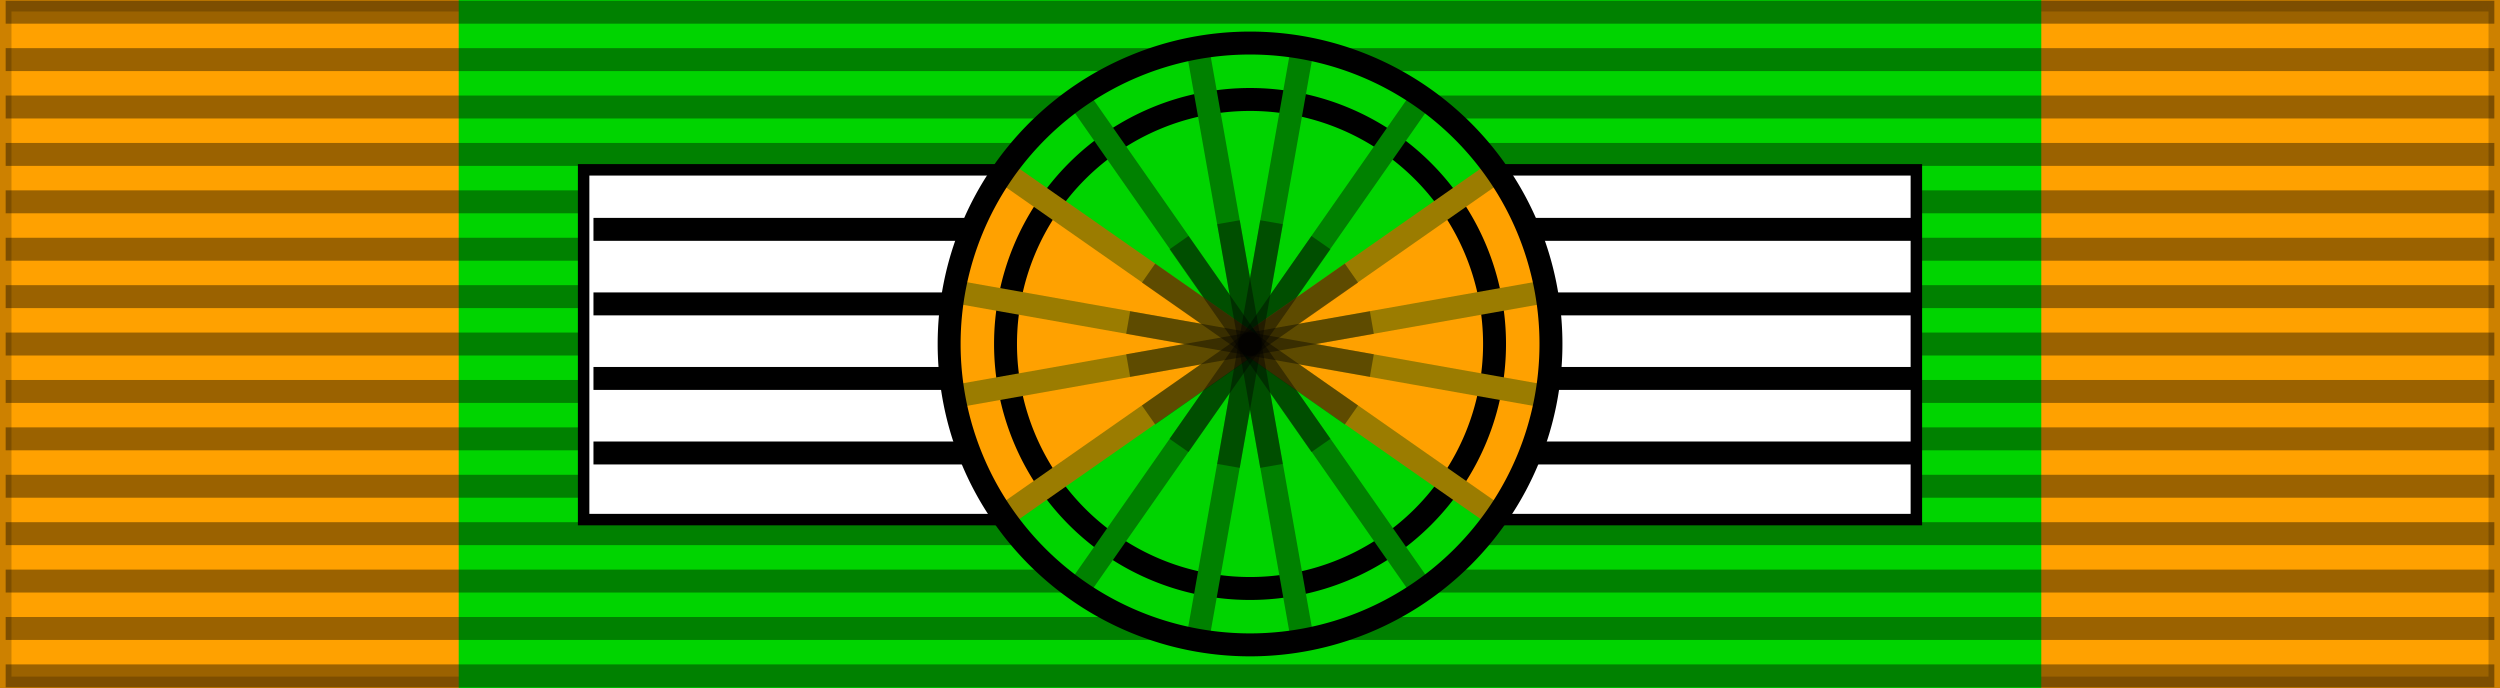 <?xml version="1.0" encoding="UTF-8" standalone="no"?>
<!-- Created with Inkscape (http://www.inkscape.org/) -->
<svg
   xmlns:dc="http://purl.org/dc/elements/1.1/"
   xmlns:cc="http://creativecommons.org/ns#"
   xmlns:rdf="http://www.w3.org/1999/02/22-rdf-syntax-ns#"
   xmlns:svg="http://www.w3.org/2000/svg"
   xmlns="http://www.w3.org/2000/svg"
   xmlns:sodipodi="http://sodipodi.sourceforge.net/DTD/sodipodi-0.dtd"
   xmlns:inkscape="http://www.inkscape.org/namespaces/inkscape"
   id="svg2"
   sodipodi:version="0.32"
   inkscape:version="0.46"
   width="218"
   height="60"
   version="1.0"
   sodipodi:docbase=""
   sodipodi:docname="Ordre du Dragon d'Annam (par le Gouvernement Francais) Commandeur ribbon.svg"
   inkscape:export-filename=""
   inkscape:export-xdpi="87.080002"
   inkscape:export-ydpi="87.080002"
   inkscape:output_extension="org.inkscape.output.svg.inkscape">
  <rect width="100%" height="100%" fill="#333333" stroke="none"/>
  <defs
     id="defs5">
    <inkscape:perspective
       sodipodi:type="inkscape:persp3d"
       inkscape:vp_x="0 : 30 : 1"
       inkscape:vp_y="0 : 1000 : 0"
       inkscape:vp_z="218 : 30 : 1"
       inkscape:persp3d-origin="109 : 20 : 1"
       id="perspective2671" />
    <linearGradient
       id="linearGradient3114">
      <stop
         style="stop-color:#ffffff;stop-opacity:1;"
         offset="0"
         id="stop3116" />
      <stop
         id="stop3135"
         offset="0.615"
         style="stop-color:#ffffff;stop-opacity:1;" />
      <stop
         id="stop3133"
         offset="1"
         style="stop-color:#c8c8c8;stop-opacity:1;" />
    </linearGradient>
  </defs>
  <sodipodi:namedview
     inkscape:window-height="708"
     inkscape:window-width="1024"
     inkscape:pageshadow="2"
     inkscape:pageopacity="0.0"
     borderopacity="1.0"
     bordercolor="#666666"
     pagecolor="#ffffff"
     id="base"
     borderlayer="top"
     inkscape:zoom="8"
     inkscape:cx="107.24149"
     inkscape:cy="28.100305"
     inkscape:window-x="162"
     inkscape:window-y="12"
     inkscape:current-layer="layer2"
     showguides="true"
     inkscape:guide-bbox="true"
     showgrid="false" />
  <g
     inkscape:groupmode="layer"
     id="layer3"
     inkscape:label="colour"
     style="display:inline"
     sodipodi:insensitive="true">
    <rect
       style="opacity:1;fill:#ffa100;fill-opacity:1;fill-rule:evenodd;stroke:#000000;stroke-width:2;stroke-linecap:butt;stroke-linejoin:miter;marker:none;marker-start:none;marker-mid:none;marker-end:none;stroke-miterlimit:4;stroke-dasharray:none;stroke-dashoffset:0;stroke-opacity:0.196;visibility:visible;display:inline;overflow:visible"
       id="rect3997"
       width="218"
       height="60"
       x="0"
       y="0" />
    <rect
       style="opacity:1;fill:#00d400;fill-opacity:1;fill-rule:evenodd;stroke:none;stroke-width:2;stroke-linecap:square;stroke-miterlimit:4;stroke-dasharray:none;stroke-opacity:1"
       id="rect4944"
       width="138"
       height="60"
       x="40"
       y="0" />
  </g>
  <g
     inkscape:groupmode="layer"
     id="layer1"
     inkscape:label="moire"
     sodipodi:insensitive="true">
    <path
       style="fill:none;fill-opacity:0.196;fill-rule:evenodd;stroke:#000000;stroke-width:2;stroke-linecap:butt;stroke-linejoin:miter;stroke-miterlimit:4;stroke-dasharray:none;stroke-opacity:0.392"
       d="M 0.494,1.064 L 217.506,1.064"
       id="path1327" />
    <path
       style="fill:none;fill-opacity:0.196;fill-rule:evenodd;stroke:#000000;stroke-width:2;stroke-linecap:butt;stroke-linejoin:miter;stroke-miterlimit:4;stroke-dasharray:none;stroke-opacity:0.392"
       d="M 0.494,58.936 L 217.506,58.936"
       id="path1329" />
    <path
       style="fill:none;fill-opacity:0.196;fill-rule:evenodd;stroke:#000000;stroke-width:2;stroke-linecap:butt;stroke-linejoin:miter;stroke-miterlimit:4;stroke-dasharray:none;stroke-opacity:0.392"
       d="M 0.494,5.198 L 217.506,5.198"
       id="path1331" />
    <path
       style="fill:none;fill-opacity:0.196;fill-rule:evenodd;stroke:#000000;stroke-width:2;stroke-linecap:butt;stroke-linejoin:miter;stroke-miterlimit:4;stroke-dasharray:none;stroke-opacity:0.392"
       d="M 0.494,9.331 L 217.506,9.331"
       id="path1333" />
    <path
       style="fill:none;fill-opacity:0.196;fill-rule:evenodd;stroke:#000000;stroke-width:2;stroke-linecap:butt;stroke-linejoin:miter;stroke-miterlimit:4;stroke-dasharray:none;stroke-opacity:0.392"
       d="M 0.494,13.465 L 217.506,13.465"
       id="path1335" />
    <path
       style="fill:none;fill-opacity:0.196;fill-rule:evenodd;stroke:#000000;stroke-width:2;stroke-linecap:butt;stroke-linejoin:miter;stroke-miterlimit:4;stroke-dasharray:none;stroke-opacity:0.392"
       d="M 0.494,17.599 L 217.506,17.599"
       id="path1337" />
    <path
       style="fill:none;fill-opacity:0.196;fill-rule:evenodd;stroke:#000000;stroke-width:2;stroke-linecap:butt;stroke-linejoin:miter;stroke-miterlimit:4;stroke-dasharray:none;stroke-opacity:0.392"
       d="M 0.494,21.733 L 217.506,21.733"
       id="path1339" />
    <path
       style="fill:none;fill-opacity:0.196;fill-rule:evenodd;stroke:#000000;stroke-width:2;stroke-linecap:butt;stroke-linejoin:miter;stroke-miterlimit:4;stroke-dasharray:none;stroke-opacity:0.392"
       d="M 0.494,25.866 L 217.506,25.866"
       id="path1341" />
    <path
       style="fill:none;fill-opacity:0.196;fill-rule:evenodd;stroke:#000000;stroke-width:2;stroke-linecap:butt;stroke-linejoin:miter;stroke-miterlimit:4;stroke-dasharray:none;stroke-opacity:0.392"
       d="M 0.494,30 L 217.506,30"
       id="path1343" />
    <path
       style="fill:none;fill-opacity:0.196;fill-rule:evenodd;stroke:#000000;stroke-width:2;stroke-linecap:butt;stroke-linejoin:miter;stroke-miterlimit:4;stroke-dasharray:none;stroke-opacity:0.392"
       d="M 0.494,34.134 L 217.506,34.134"
       id="path1345" />
    <path
       style="fill:none;fill-opacity:0.196;fill-rule:evenodd;stroke:#000000;stroke-width:2;stroke-linecap:butt;stroke-linejoin:miter;stroke-miterlimit:4;stroke-dasharray:none;stroke-opacity:0.392"
       d="M 0.494,38.267 L 217.506,38.267"
       id="path1347" />
    <path
       style="fill:none;fill-opacity:0.196;fill-rule:evenodd;stroke:#000000;stroke-width:2;stroke-linecap:butt;stroke-linejoin:miter;stroke-miterlimit:4;stroke-dasharray:none;stroke-opacity:0.392"
       d="M 0.494,42.401 L 217.506,42.401"
       id="path1349" />
    <path
       style="fill:none;fill-opacity:0.196;fill-rule:evenodd;stroke:#000000;stroke-width:2;stroke-linecap:butt;stroke-linejoin:miter;stroke-miterlimit:4;stroke-dasharray:none;stroke-opacity:0.392"
       d="M 0.494,46.535 L 217.506,46.535"
       id="path1351" />
    <path
       style="fill:none;fill-opacity:0.196;fill-rule:evenodd;stroke:#000000;stroke-width:2;stroke-linecap:butt;stroke-linejoin:miter;stroke-miterlimit:4;stroke-dasharray:none;stroke-opacity:0.392"
       d="M 0.494,50.669 L 217.506,50.669"
       id="path1353" />
    <path
       style="fill:none;fill-opacity:0.196;fill-rule:evenodd;stroke:#000000;stroke-width:2;stroke-linecap:butt;stroke-linejoin:miter;stroke-miterlimit:4;stroke-dasharray:none;stroke-opacity:0.392"
       d="M 0.494,54.802 L 217.506,54.802"
       id="path1355" />
  </g>
  <g
     inkscape:groupmode="layer"
     id="layer2"
     inkscape:label="rosett"
     sodipodi:insensitive="true">
    <g
       style="display:inline"
       id="g3855">
      <rect
         y="14.809"
         x="50.892"
         height="30.5"
         width="116.215"
         id="rect1340"
         style="fill:#ffffff;fill-opacity:1;fill-rule:evenodd;stroke:#000000;stroke-width:1;stroke-linecap:butt;stroke-linejoin:miter;marker:none;marker-start:none;marker-mid:none;marker-end:none;stroke-miterlimit:4;stroke-dasharray:none;stroke-dashoffset:0;stroke-opacity:1;visibility:visible;display:inline;overflow:visible" />
      <path
         id="path1474"
         d="M 51.75,20 L 167.25,20"
         style="fill:none;fill-opacity:0.75;fill-rule:evenodd;stroke:#000000;stroke-width:2;stroke-linecap:butt;stroke-linejoin:miter;stroke-miterlimit:4;stroke-dasharray:none;stroke-opacity:1" />
      <path
         id="path2349"
         d="M 51.75,39.5 L 167.25,39.5"
         style="fill:none;fill-opacity:0.75;fill-rule:evenodd;stroke:#000000;stroke-width:2;stroke-linecap:butt;stroke-linejoin:miter;stroke-miterlimit:4;stroke-dasharray:none;stroke-opacity:1;display:inline" />
      <path
         id="path2351"
         d="M 51.75,33 L 167.25,33"
         style="fill:none;fill-opacity:0.75;fill-rule:evenodd;stroke:#000000;stroke-width:2;stroke-linecap:butt;stroke-linejoin:miter;stroke-miterlimit:4;stroke-dasharray:none;stroke-opacity:1;display:inline" />
      <path
         id="path2353"
         d="M 51.75,26.5 L 167.25,26.5"
         style="fill:none;fill-opacity:0.75;fill-rule:evenodd;stroke:#000000;stroke-width:2;stroke-linecap:butt;stroke-linejoin:miter;stroke-miterlimit:4;stroke-dasharray:none;stroke-opacity:1;display:inline" />
    </g>
    <g
       style="display:inline"
       id="g5488">
      <path
         transform="matrix(1.019,0,0,1.019,208.102,-122.602)"
         d="M -71.5,149.75 A 25.75,25.75 0 1 1 -123,149.75 A 25.75,25.75 0 1 1 -71.5,149.75 z"
         sodipodi:ry="25.75"
         sodipodi:rx="25.75"
         sodipodi:cy="149.75"
         sodipodi:cx="-97.25"
         id="path2316"
         style="fill:#00d400;fill-opacity:1;fill-rule:evenodd;stroke:none;stroke-width:0.981;stroke-linecap:butt;stroke-linejoin:miter;marker:none;marker-start:none;marker-mid:none;marker-end:none;stroke-miterlimit:4;stroke-dasharray:none;stroke-dashoffset:0;stroke-opacity:1;visibility:visible;display:inline;overflow:visible"
         sodipodi:type="arc" />
      <path
         id="path5486"
         d="M 109.071,30.036 L 87.416,14.922 L 83.173,25.529 L 83.262,34.809 L 87.504,45.062 L 109.071,30.036 z"
         style="fill:#ffa100;fill-opacity:1;fill-rule:evenodd;stroke:none;stroke-width:1px;stroke-linecap:butt;stroke-linejoin:miter;stroke-opacity:1" />
      <path
         id="path5484"
         d="M 108.894,30.036 L 130.461,15.187 L 134.881,25.263 L 134.792,34.809 L 130.373,45.062 L 108.894,30.036 z"
         style="fill:#ffa100;fill-opacity:1;fill-rule:evenodd;stroke:none;stroke-width:1px;stroke-linecap:butt;stroke-linejoin:miter;stroke-opacity:1" />
      <path
         transform="matrix(0.828,0,0,0.828,189.526,-93.998)"
         d="M -71.5,149.75 A 25.75,25.75 0 1 1 -123,149.75 A 25.75,25.75 0 1 1 -71.5,149.75 z"
         sodipodi:ry="25.75"
         sodipodi:rx="25.75"
         sodipodi:cy="149.75"
         sodipodi:cx="-97.25"
         id="path5857"
         style="fill:none;fill-opacity:1;fill-rule:evenodd;stroke:#000000;stroke-width:2.415;stroke-linecap:butt;stroke-linejoin:miter;marker:none;marker-start:none;marker-mid:none;marker-end:none;stroke-miterlimit:4;stroke-dasharray:none;stroke-dashoffset:0;stroke-opacity:1;visibility:visible;display:inline;overflow:visible"
         sodipodi:type="arc" />
      <g
         transform="translate(13.719,-213.073)"
         style="fill:#990000;fill-opacity:1;stroke:#990000;stroke-opacity:1"
         id="g2423">
        <g
           style="fill:#990000;fill-opacity:1;stroke:#990000;stroke-opacity:1;display:inline"
           id="g4960"
           transform="translate(-1.469,100.573)">
          <path
             id="path3191"
             d="M 101.287,116.899 L 92.213,168.101"
             style="fill:#008100;fill-opacity:1;fill-rule:evenodd;stroke:#008100;stroke-width:2;stroke-linecap:butt;stroke-linejoin:miter;stroke-miterlimit:4;stroke-dasharray:none;stroke-opacity:1" />
          <path
             id="path4958"
             d="M 92.213,116.899 L 101.287,168.101"
             style="fill:#008100;fill-opacity:1;fill-rule:evenodd;stroke:#008100;stroke-width:2;stroke-linecap:butt;stroke-linejoin:miter;stroke-miterlimit:4;stroke-dasharray:none;stroke-opacity:1;display:inline" />
        </g>
        <g
           style="fill:#990000;fill-opacity:1;stroke:#990000;stroke-opacity:1;display:inline"
           id="g2399"
           transform="matrix(0,1,-1,0,237.781,146.323)">
          <path
             id="path2401"
             d="M 101.287,116.899 L 92.213,168.101"
             style="fill:#9b7c00;fill-opacity:1;fill-rule:evenodd;stroke:#9b7c00;stroke-width:2;stroke-linecap:butt;stroke-linejoin:miter;stroke-miterlimit:4;stroke-dasharray:none;stroke-opacity:1" />
          <path
             id="path2403"
             d="M 92.213,116.899 L 101.287,168.101"
             style="fill:#9b7c00;fill-opacity:1;fill-rule:evenodd;stroke:#9b7c00;stroke-width:2;stroke-linecap:butt;stroke-linejoin:miter;stroke-miterlimit:4;stroke-dasharray:none;stroke-opacity:1;display:inline" />
        </g>
        <g
           style="fill:#990000;fill-opacity:1;stroke:#990000;stroke-opacity:1;display:inline"
           id="g2411"
           transform="matrix(0.707,0.707,-0.707,0.707,127.632,73.898)">
          <path
             id="path2415"
             d="M 92.213,116.899 L 101.287,168.101"
             style="fill:#008100;fill-opacity:1;fill-rule:evenodd;stroke:#008100;stroke-width:2;stroke-linecap:butt;stroke-linejoin:miter;stroke-miterlimit:4;stroke-dasharray:none;stroke-opacity:1;display:inline" />
          <path
             id="path2413"
             d="M 101.287,116.899 L 92.213,168.101"
             style="fill:#9b7c00;fill-opacity:1;fill-rule:evenodd;stroke:#9b7c00;stroke-width:2;stroke-linecap:butt;stroke-linejoin:miter;stroke-miterlimit:4;stroke-dasharray:none;stroke-opacity:1" />
        </g>
        <g
           style="fill:#990000;fill-opacity:1;stroke:#990000;stroke-opacity:1;display:inline"
           id="g2417"
           transform="matrix(-0.707,0.707,-0.707,-0.707,264.457,275.423)">
          <path
             id="path2419"
             d="M 101.287,116.899 L 92.213,168.101"
             style="fill:#008100;fill-opacity:1;fill-rule:evenodd;stroke:#008100;stroke-width:2;stroke-linecap:butt;stroke-linejoin:miter;stroke-miterlimit:4;stroke-dasharray:none;stroke-opacity:1" />
          <path
             id="path2421"
             d="M 92.213,116.899 L 101.287,168.101"
             style="fill:#9b7c00;fill-opacity:1;fill-rule:evenodd;stroke:#9b7c00;stroke-width:2;stroke-linecap:butt;stroke-linejoin:miter;stroke-miterlimit:4;stroke-dasharray:none;stroke-opacity:1;display:inline" />
        </g>
      </g>
      <g
         transform="translate(52.284,-164.521)"
         id="g2380">
        <path
           style="fill:#000000;fill-opacity:0.392;fill-rule:evenodd;stroke:none;stroke-width:2;stroke-linecap:butt;stroke-linejoin:miter;stroke-miterlimit:4;stroke-dasharray:none;stroke-opacity:1;display:inline"
           d="M 57.606,183.725 L 53.856,204.975 L 55.825,205.318 L 59.575,184.068 L 57.606,183.725 z"
           id="path6732" />
        <path
           style="fill:#000000;fill-opacity:0.392;fill-rule:evenodd;stroke:none;stroke-width:2;stroke-linecap:butt;stroke-linejoin:miter;stroke-miterlimit:4;stroke-dasharray:none;stroke-opacity:1;display:inline"
           d="M 55.825,183.725 L 53.856,184.068 L 57.606,205.318 L 59.575,204.975 L 55.825,183.725 z"
           id="path6734" />
        <path
           style="fill:#000000;fill-opacity:0.392;fill-rule:evenodd;stroke:none;stroke-width:2;stroke-linecap:butt;stroke-linejoin:miter;stroke-miterlimit:4;stroke-dasharray:none;stroke-opacity:1;display:inline"
           d="M 46.263,191.662 L 45.919,193.631 L 67.169,197.381 L 67.513,195.412 L 46.263,191.662 z"
           id="path6736" />
        <path
           style="fill:#000000;fill-opacity:0.392;fill-rule:evenodd;stroke:none;stroke-width:2;stroke-linecap:butt;stroke-linejoin:miter;stroke-miterlimit:4;stroke-dasharray:none;stroke-opacity:1;display:inline"
           d="M 67.169,191.662 L 45.919,195.412 L 46.263,197.381 L 67.513,193.631 L 67.169,191.662 z"
           id="path6738" />
        <path
           style="fill:#000000;fill-opacity:0.392;fill-rule:evenodd;stroke:none;stroke-width:2;stroke-linecap:butt;stroke-linejoin:miter;stroke-miterlimit:4;stroke-dasharray:none;stroke-opacity:1;display:inline"
           d="M 64.981,187.506 L 47.294,199.881 L 48.45,201.537 L 66.138,189.162 L 64.981,187.506 z"
           id="path6740" />
        <path
           style="fill:#000000;fill-opacity:0.392;fill-rule:evenodd;stroke:none;stroke-width:2;stroke-linecap:butt;stroke-linejoin:miter;stroke-miterlimit:4;stroke-dasharray:none;stroke-opacity:1;display:inline"
           d="M 62.075,185.1 L 49.7,202.787 L 51.356,203.943 L 63.731,186.256 L 62.075,185.1 z"
           id="path6742" />
        <path
           style="fill:#000000;fill-opacity:0.392;fill-rule:evenodd;stroke:none;stroke-width:2;stroke-linecap:butt;stroke-linejoin:miter;stroke-miterlimit:4;stroke-dasharray:none;stroke-opacity:1;display:inline"
           d="M 51.356,185.1 L 49.7,186.256 L 62.075,203.943 L 63.731,202.787 L 51.356,185.1 z"
           id="path6744" />
        <path
           style="fill:#000000;fill-opacity:0.392;fill-rule:evenodd;stroke:none;stroke-width:2;stroke-linecap:butt;stroke-linejoin:miter;stroke-miterlimit:4;stroke-dasharray:none;stroke-opacity:1;display:inline"
           d="M 48.45,187.506 L 47.294,189.162 L 64.981,201.537 L 66.138,199.881 L 48.45,187.506 z"
           id="path6746" />
      </g>
      <path
         transform="matrix(1.019,0,0,1.019,208.102,-122.602)"
         d="M -71.5,149.75 A 25.75,25.75 0 1 1 -123,149.75 A 25.75,25.75 0 1 1 -71.5,149.75 z"
         sodipodi:ry="25.75"
         sodipodi:rx="25.75"
         sodipodi:cy="149.75"
         sodipodi:cx="-97.25"
         id="path4982"
         style="fill:none;fill-opacity:1;fill-rule:evenodd;stroke:#000000;stroke-width:1.963;stroke-linecap:butt;stroke-linejoin:miter;marker:none;marker-start:none;marker-mid:none;marker-end:none;stroke-miterlimit:4;stroke-dasharray:none;stroke-dashoffset:0;stroke-opacity:1;visibility:visible;display:inline;overflow:visible"
         sodipodi:type="arc" />
    </g>
  </g>
</svg>

